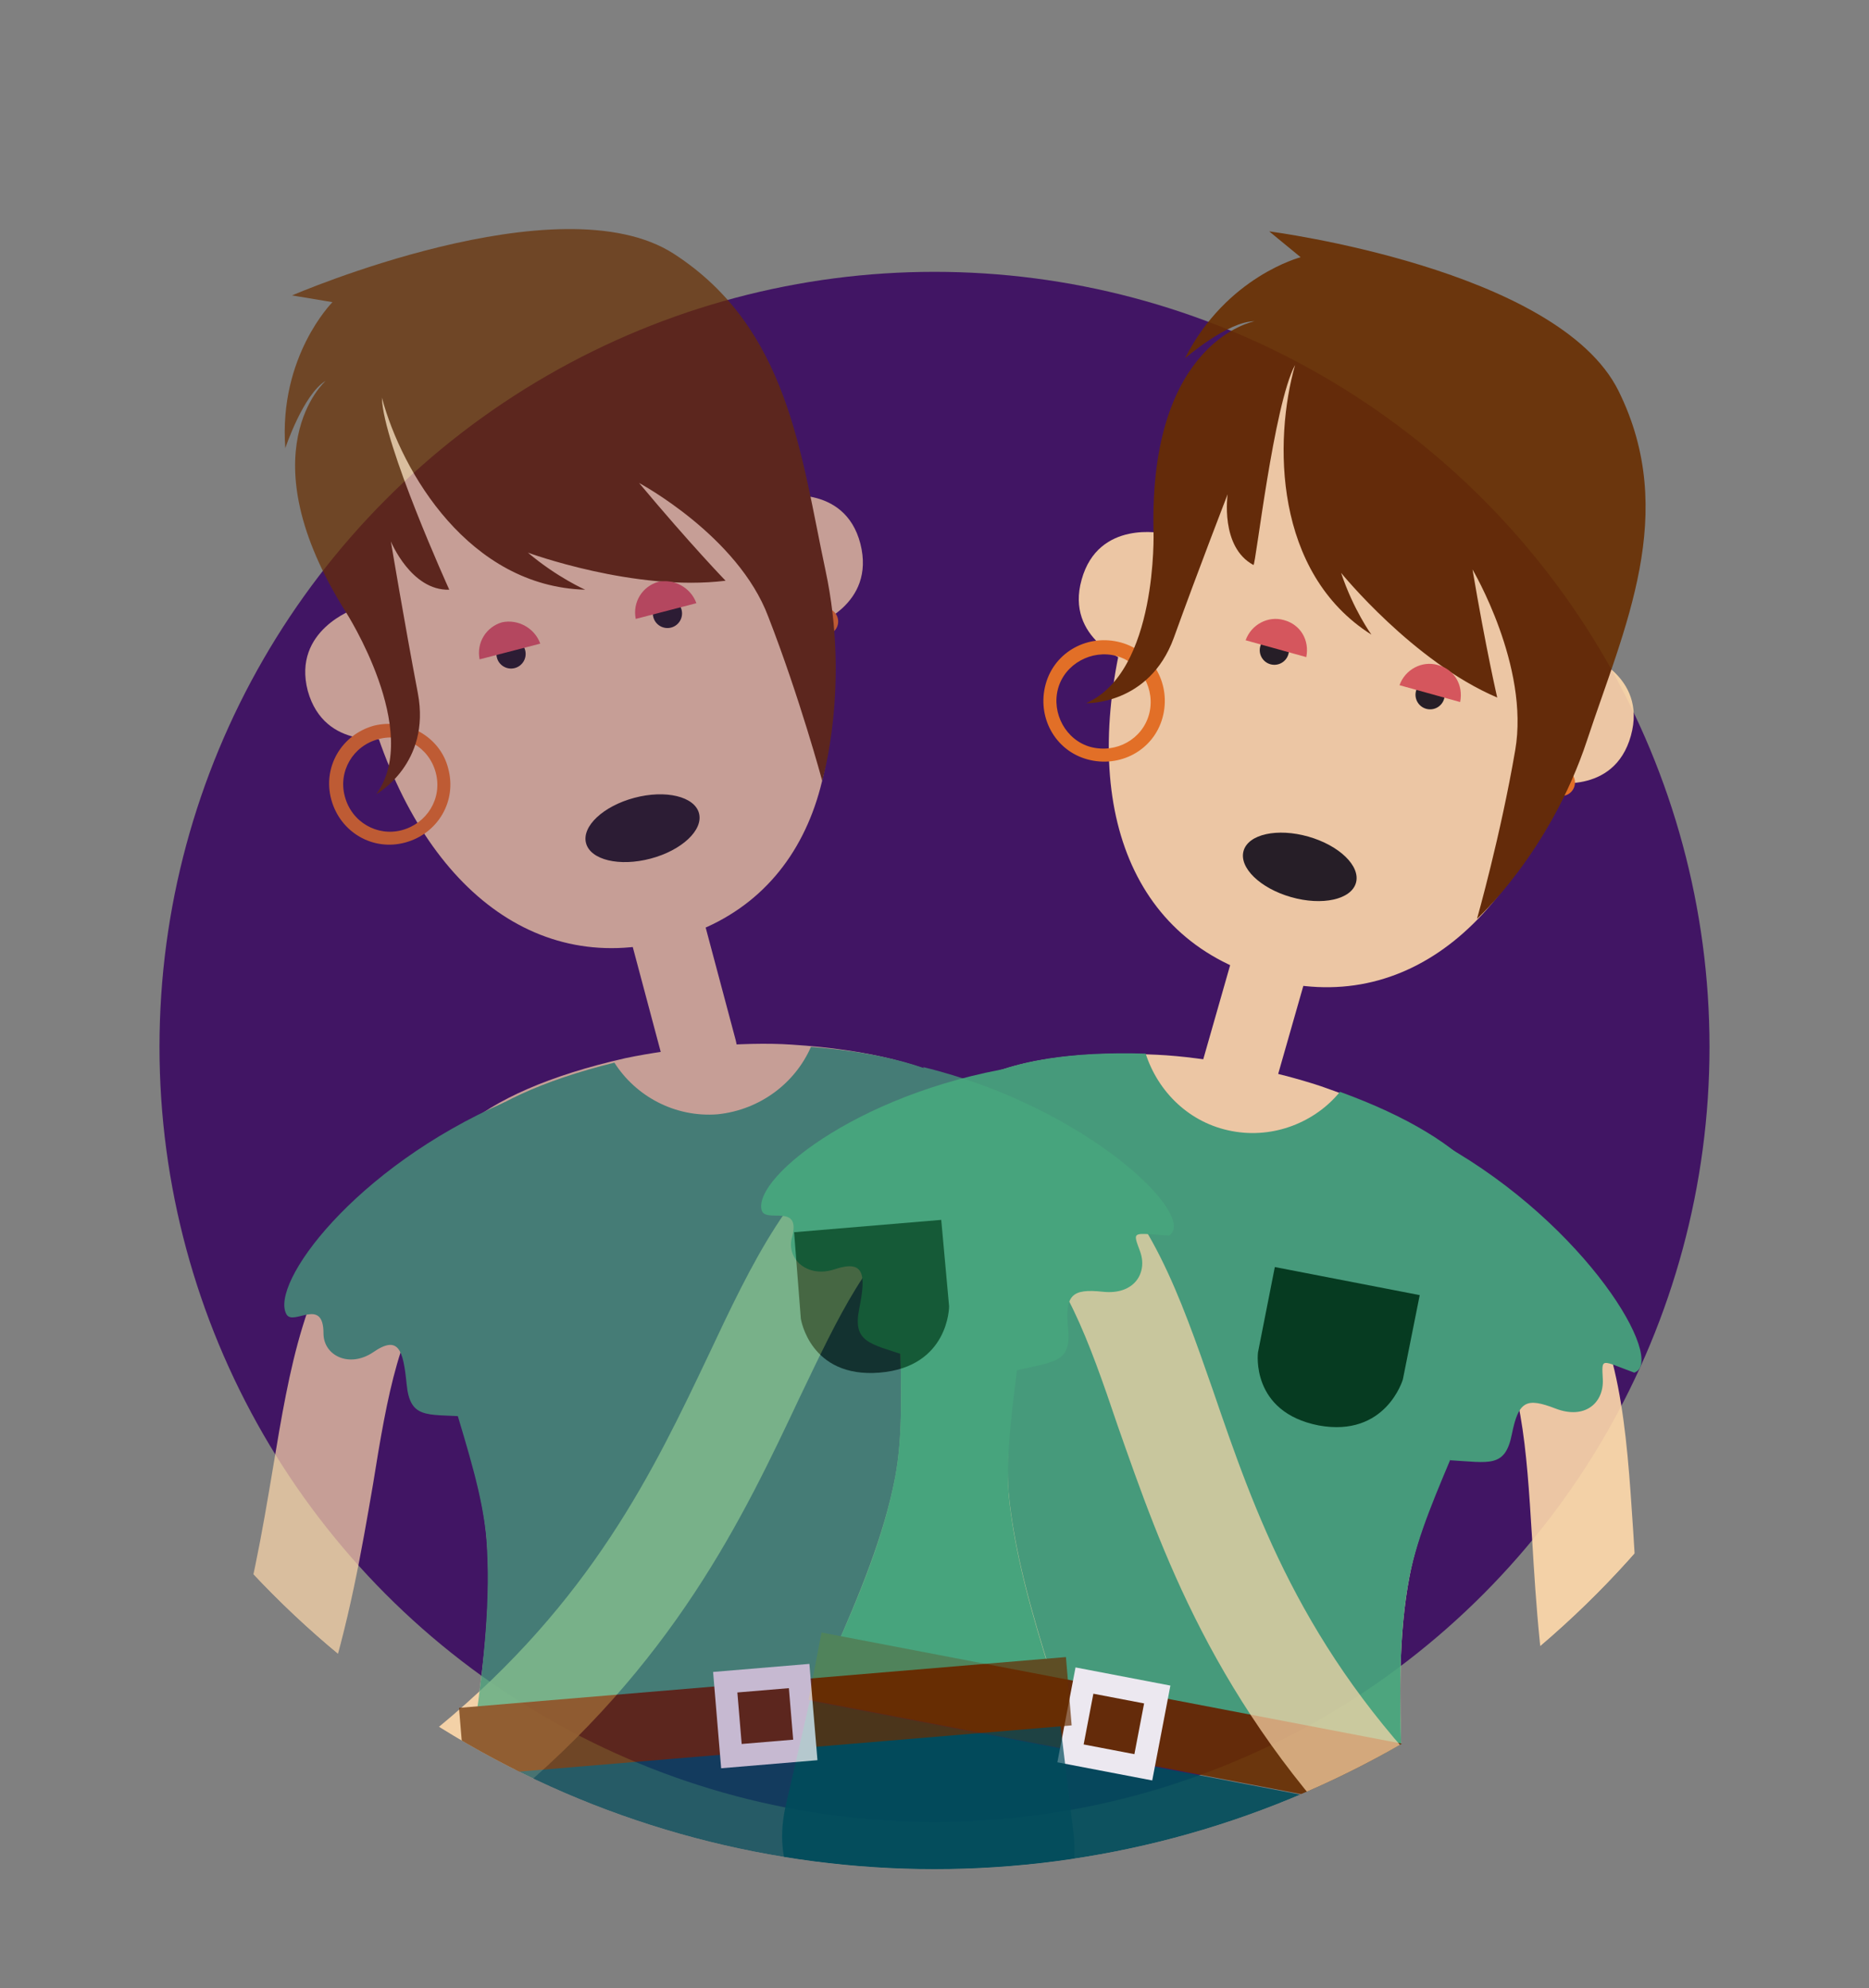 <?xml version="1.0" encoding="utf-8"?>
<!-- Generator: Adobe Illustrator 21.1.0, SVG Export Plug-In . SVG Version: 6.00 Build 0)  -->
<svg version="1.1" id="Layer_1" xmlns="http://www.w3.org/2000/svg" xmlns:xlink="http://www.w3.org/1999/xlink" x="0px" y="0px"
	 viewBox="0 0 166.4 177" style="enable-background:new 0 0 166.4 177;" xml:space="preserve">
<rect x="0" y="0" width="166.4" height="177" fill="#808080" stroke="none"/>
<style type="text/css">
	.st0{fill:#411564;}
	.st1{clip-path:url(#SVGID_2_);fill:#BBE2FF;}
	.st2{clip-path:url(#SVGID_2_);}
	.st3{fill:#FFAB78;}
	.st4{clip-path:url(#SVGID_2_);fill:#FF8378;}
	.st5{fill:#686B56;}
	.st6{fill:#4A4A4A;}
	.st7{fill:#FFD9D9;}
	.st8{fill:#3D2F2F;}
	.st9{fill:#473737;}
	.st10{fill:#362929;}
	.st11{fill:#3D2929;}
	.st12{fill:#705757;}
	.st13{fill:#ED3F3F;}
	.st14{fill:#806363;}
	.st15{fill:#634343;}
	.st16{fill:#BD7F7F;}
	.st17{fill:#FF8080;}
	.st18{fill:#211919;}
	.st19{fill:#FFFFFF;}
	.st20{fill:#878080;}
	.st21{fill:#302E2E;}
	.st22{fill:#FFD9AB;}
	.st23{fill:#FF3B3B;}
	.st24{fill:#E5BB8C;}
	.st25{fill:#FFD1D1;}
	.st26{fill:#EB4949;}
	.st27{fill:#FF4F4F;}
	.st28{fill:#FF7B7B;}
	.st29{fill:#5C90FF;}
	.st30{fill:#FF8C78;}
	.st31{fill:#FF6B52;}
	.st32{clip-path:url(#SVGID_4_);}
	.st33{fill:#49B8BF;}
	.st34{opacity:0.9;}
	.st35{fill:#231F20;}
	.st36{fill:#004C5B;}
	.st37{fill:#F47920;}
	.st38{fill:#47A87D;}
	.st39{fill:#003F1A;}
	.st40{fill:#682E00;}
	.st41{fill:#E65D5C;}
	.st42{opacity:0.7;}
	.st43{clip-path:url(#SVGID_6_);}
	.st44{fill:#EAD3C1;}
	.st45{clip-path:url(#SVGID_8_);}
	.st46{fill:#FFBABA;}
	.st47{fill:#FFDBDB;}
	.st48{fill:#5280E3;}
	.st49{fill:#FF9578;}
	.st50{fill:#233761;}
	.st51{clip-path:url(#SVGID_10_);}
	.st52{clip-path:url(#SVGID_12_);}
	.st53{clip-path:url(#SVGID_14_);}
	.st54{fill:#669948;}
	.st55{fill:#91B856;}
	.st56{fill:#A9BF5A;}
	.st57{fill:#BF815A;}
	.st58{fill:#72CAF1;}
	.st59{fill:#ACDDF6;}
	.st60{fill:#6EBA7B;}
	.st61{fill:#00975D;}
	.st62{fill:#8FB53E;}
	.st63{fill:#D8E5AC;}
	.st64{fill:#BA2E34;}
	.st65{fill:#E04F42;}
	.st66{fill:#FFE399;}
	.st67{fill:#FFEEC5;}
	.st68{fill:#BED472;}
	.st69{fill:#DC6E1D;}
	.st70{fill:#F5A353;}
	.st71{fill:#EE7924;}
	.st72{fill:#00A564;}
	.st73{fill:none;stroke:#FF3B3B;stroke-width:4;stroke-miterlimit:10;}
</style>
<g>
	<circle class="st0" cx="83.2" cy="93.2" r="69"/>
	<g>
		<defs>
			<circle id="SVGID_3_" cx="83.2" cy="83.2" r="83.2"/>
		</defs>
		<clipPath id="SVGID_2_">
			<use xlink:href="#SVGID_3_"  style="overflow:visible;"/>
		</clipPath>
		<g class="st2">
			<g class="st34">
				<g>
					<g>
						<path class="st22" d="M109,100c-1.8-0.5-2.8-2.4-2.3-4.2l3.4-11.9c0.5-1.8,2.4-2.8,4.2-2.3c1.8,0.5,2.8,2.4,2.3,4.2l-3.4,11.9
							C112.7,99.5,110.8,100.5,109,100L109,100z"/>
					</g>
				</g>
				<g>
					<g>
						<path class="st22" d="M100.4,58.9c0,0-5.6-2-4.1-7.3c1.5-5.4,7.3-4.1,7.3-4.1L100.4,58.9z"/>
					</g>
					<g>
						<path class="st22" d="M137.9,69.6c0,0,5.8,1.3,7.3-4.1c1.5-5.4-4.1-7.3-4.1-7.3L137.9,69.6z"/>
					</g>
				</g>
				<g>
					<path class="st22" d="M140.1,65.9c-4.5,15.8-14.8,24.8-27.4,21.2C100,83.5,96,70.5,100.5,54.6c4.5-15.8,10.6-29.3,28.3-24.3
						C146.5,35.4,144.6,50.1,140.1,65.9z"/>
				</g>
				<g>
					<g>
						<g>
							
								<ellipse transform="matrix(0.274 -0.962 0.962 0.274 32.897 167.352)" class="st35" cx="127.3" cy="61.9" rx="1.3" ry="1.3"/>
						</g>
					</g>
					<g>
						<g>
							
								<ellipse transform="matrix(0.274 -0.962 0.962 0.274 26.659 151.207)" class="st35" cx="113.5" cy="57.9" rx="1.3" ry="1.3"/>
						</g>
					</g>
				</g>
				<g>
					<path class="st22" d="M74.2,147.2l50.6,9.7c-0.2-5.7-0.3-11.4,0.7-16.6c1.4-7.5,6.7-15.1,8.9-26.7c1.2-6.4-3.5-12.3-16.8-16.9
						c-4.2-1.4-10.2-2.6-14.6-2.8c-14-0.7-20.6,3.1-21.8,9.5C79,115,81.1,124,79.7,131.5C78.7,136.7,76.5,142,74.2,147.2z"/>
				</g>
				<g>
					<g>
						<path class="st36" d="M69.9,161c-2.3,11.1,10.7,15.3,24,17.9c13.3,2.6,27,3.4,28.9-7.7l1.5-9.8l-52.2-10L69.9,161z"/>
					</g>
				</g>
				<g>
					
						<ellipse transform="matrix(0.274 -0.962 0.962 0.274 33.884 184.283)" class="st37" cx="139" cy="69.7" rx="1.2" ry="1.2"/>
				</g>
				<g>
					<g>
						<path class="st22" d="M32.7,178.9c-2.2-0.4-3.8-2.4-3.6-4.7c0-0.5,1.1-13.2,9.9-20.4c13.7-11.3,19.2-22.9,24.1-33.2
							c3.9-8.3,7.3-15.4,14-20c7.3-4.9,17.1-5.8,31.9-3c2.4,0.5,4,2.8,3.6,5.3s-2.8,4-5.3,3.6c-15.9-3-22-0.5-25.2,1.6
							c-4.7,3.2-7.4,9-10.9,16.3c-5,10.6-11.2,23.8-26.5,36.3c-5.7,4.7-6.6,14.1-6.6,14.2c-0.2,2.5-2.4,4.3-4.8,4.1
							C33,178.9,32.8,178.9,32.7,178.9z"/>
					</g>
				</g>
				<g>
					<g>
						<path class="st22" d="M152,201.7c2.2,0.4,4.4-0.9,5.1-3.1c0.2-0.5,3.9-12.7-1.6-22.6c-8.6-15.5-9.4-28.4-10.1-39.8
							c-0.6-9.1-1.1-17-5.7-23.7c-5-7.2-13.8-11.7-28.5-14.5c-2.4-0.5-4.8,1.1-5.3,3.6s1.1,4.8,3.6,5.3c15.9,3,20.6,7.6,22.8,10.8
							c3.2,4.7,3.6,11.1,4.1,19.2c0.7,11.7,1.6,26.2,11.2,43.5c3.6,6.5,0.9,15.5,0.9,15.6c-0.7,2.4,0.6,4.9,3,5.6
							C151.7,201.7,151.8,201.7,152,201.7z"/>
					</g>
				</g>
				<g>
					<g>
						<path class="st38" d="M134.5,113.5c1.2-6.1-3.1-11.9-15.2-16.3c-2.2,2.7-5.9,4.2-9.6,3.5c-3.8-0.7-6.6-3.5-7.7-6.9
							c-13.3-0.4-19.6,3.3-20.8,9.5C79,115,81.1,124,79.7,131.5c-1,5.3-3.2,10.6-5.5,15.7l50.6,9.7c-0.2-5.7-0.3-11.4,0.7-16.6
							C127,132.8,132.3,125.2,134.5,113.5z"/>
					</g>
					<g>
						<path class="st39" d="M124.9,122.8c0,0-1.5,5.2-7.5,4.1c-6.1-1.2-5.4-6.5-5.4-6.5l1.5-7.6l12.9,2.5L124.9,122.8z"/>
					</g>
					<g>
						
							<rect x="96.2" y="126.3" transform="matrix(0.188 -0.982 0.982 0.188 -70.118 222.05)" class="st40" width="6.1" height="54.2"/>
					</g>
					<g>
						
							<rect x="94.9" y="149.1" transform="matrix(0.188 -0.982 0.982 0.188 -70.118 222.05)" class="st19" width="8.6" height="8.6"/>
					</g>
					<g>
						
							<rect x="96.9" y="151.1" transform="matrix(0.188 -0.982 0.982 0.188 -70.118 222.05)" class="st40" width="4.6" height="4.6"/>
					</g>
				</g>
				<g>
					<path class="st38" d="M129.1,130c3.5,0.2,4.9,0.7,5.5-2.3c0.6-3,1.3-3.3,3.9-2.3c2.6,1,4.3-0.5,4.2-2.6c-0.1-2-0.2-1.7,2.8-0.6
						c2.9-1-4.2-13.1-17-20.3C128.5,101.8,129.6,128.7,129.1,130z"/>
				</g>
				<g>
					<path class="st38" d="M80.7,120.7c-3.3-1.1-4.8-1.2-4.2-4.2c0.6-3,0.5-4.4-2.2-3.5c-2.4,0.8-4.3-0.9-3.8-2.8
						c0.9-3.2-2.4-1.2-2.7-2.5c-0.7-3,9.3-10.9,23.9-12.9C91.7,94.8,80.7,119.3,80.7,120.7z"/>
				</g>
				<g>
					<path class="st37" d="M99.8,57.2c-2.9-0.8-5.9,0.8-6.7,3.7c-0.8,2.9,0.8,5.9,3.7,6.7c2.9,0.8,5.9-0.8,6.7-3.7
						C104.3,61,102.7,58,99.8,57.2z M97.1,66.5c-2.2-0.6-3.5-3-2.9-5.2c0.6-2.2,3-3.5,5.2-2.9c2.2,0.6,3.5,3,2.9,5.2
						C101.7,65.8,99.4,67.1,97.1,66.5z"/>
				</g>
				<g>
					<path class="st40" d="M115.3,32.5c-1.9,6.7-1.9,18.5,6.8,24c0,0-1.6-2.2-2.7-5.5c0,0,6.4,7.9,13.9,11.1c0,0-1-4.3-2.2-11.4
						c0,0,5.1,8.6,3.8,16.1c-1.3,7.6-3.4,15-3.4,15s6.5-5.9,9.8-15.9c3.3-10,8.2-20.2,2.8-31.1c-5.4-10.9-31.1-14.2-31.1-14.2
						l2.8,2.3c0,0-6.6,1.7-10.3,9c0,0,3.8-3.3,6.2-3.3c0,0-9.4,1.7-9,18.7c0,0,0.4,12.5-6,15.3c0,0,5.6,0.2,7.8-5.8
						c2.2-6.1,4.8-12.8,4.8-12.8s-0.7,4.7,2.3,6.3C111.8,50.3,113.4,36,115.3,32.5z"/>
				</g>
				<path class="st41" d="M116.3,58.5c0.3-1.5-0.5-2.9-2-3.3c-1.4-0.4-2.9,0.4-3.4,1.8L116.3,58.5z"/>
				<path class="st41" d="M130,62.5c0.3-1.5-0.5-2.9-2-3.3c-1.4-0.4-2.9,0.4-3.4,1.8L130,62.5z"/>
				
					<ellipse transform="matrix(0.274 -0.962 0.962 0.274 9.655 167.297)" class="st35" cx="115.7" cy="77.3" rx="2.8" ry="5.2"/>
			</g>
			<g class="st42">
				<g>
					<g>
						<path class="st22" d="M63.1,96.7c-1.8,0.5-3.7-0.6-4.1-2.4l-3.2-12c-0.5-1.8,0.6-3.7,2.4-4.1c1.8-0.5,3.7,0.6,4.1,2.4l3.2,12
							C66,94.4,64.9,96.2,63.1,96.7L63.1,96.7z"/>
					</g>
				</g>
				<g>
					<g>
						<path class="st22" d="M34.7,65.7c0,0-5.8,1.2-7.3-4.2c-1.4-5.4,4.2-7.3,4.2-7.3L34.7,65.7z"/>
					</g>
					<g>
						<path class="st22" d="M72.4,55.7c0,0,5.6-1.8,4.2-7.3c-1.4-5.4-7.3-4.2-7.3-4.2L72.4,55.7z"/>
					</g>
				</g>
				<g>
					<path class="st22" d="M72.4,51.5c4.2,15.9-0.1,28.9-12.8,32.2C47,87.1,36.8,78,32.6,62.1c-4.2-15.9-5.9-30.6,11.9-35.3
						C62.4,22,68.2,35.6,72.4,51.5z"/>
				</g>
				<g>
					<g>
						<g>
							
								<ellipse transform="matrix(0.967 -0.256 0.256 0.967 -11.994 17.02)" class="st35" cx="59.4" cy="54.6" rx="1.3" ry="1.3"/>
						</g>
					</g>
					<g>
						<g>
							
								<ellipse transform="matrix(0.967 -0.256 0.256 0.967 -13.399 13.587)" class="st35" cx="45.5" cy="58.2" rx="1.3" ry="1.3"/>
						</g>
					</g>
				</g>
				<g>
					<path class="st22" d="M42.3,153.4l51.3-4.3c-1.7-5.4-3.3-10.9-3.8-16.2c-0.6-7.6,2.4-16.3,1.4-28.1
						c-0.5-6.4-6.7-10.9-20.7-11.8c-4.4-0.3-10.5,0.3-14.8,1.2c-13.7,3.1-19,8.6-18.5,15c1,11.8,5.4,19.9,6.1,27.5
						C43.8,142.1,43.1,147.8,42.3,153.4z"/>
				</g>
				<g>
					<g>
						<path class="st36" d="M41.8,167.9c0.8,11.3,14.4,11.9,28,10.8c13.5-1.1,26.9-4,25.8-15.3l-1.2-9.9l-53,4.4L41.8,167.9z"/>
					</g>
				</g>
				<g>
					
						<ellipse transform="matrix(0.967 -0.256 0.256 0.967 -11.711 20.645)" class="st37" cx="73.4" cy="55.3" rx="1.2" ry="1.2"/>
				</g>
				<g>
					<g>
						<path class="st22" d="M10.9,195.1c-2.2,0.2-4.3-1.3-4.8-3.6c-0.1-0.5-2.5-13.1,4-22.3c10.2-14.5,12.3-27.2,14.2-38.5
							c1.5-9,2.8-16.8,8.1-23c5.7-6.7,14.9-10.2,29.9-11.5c2.5-0.2,4.6,1.6,4.9,4.1c0.2,2.5-1.6,4.6-4.1,4.9
							c-16.1,1.3-21.3,5.4-23.8,8.3c-3.7,4.3-4.8,10.6-6.1,18.7c-2,11.6-4.4,25.9-15.8,42.1c-4.3,6.1-2.5,15.3-2.5,15.4
							c0.5,2.4-1.1,4.8-3.5,5.3C11.2,195.1,11,195.1,10.9,195.1z"/>
					</g>
				</g>
				<g>
					<g>
						<path class="st22" d="M131.9,185c2.2-0.2,4-2,4.1-4.3c0-0.5,0.3-13.3-7.6-21.3c-12.5-12.6-16.7-24.8-20.4-35.6
							c-3-8.6-5.6-16.1-11.9-21.3c-6.7-5.6-16.4-7.6-31.4-6.3c-2.5,0.2-4.3,2.4-4.1,4.9s2.4,4.3,4.9,4.1c16.1-1.3,21.9,1.8,24.9,4.3
							c4.3,3.6,6.5,9.7,9.1,17.4c3.9,11.1,8.6,24.8,22.5,38.9c5.2,5.3,5.1,14.7,5.1,14.8c-0.1,2.5,1.9,4.5,4.4,4.6
							C131.6,185,131.8,185,131.9,185z"/>
					</g>
				</g>
				<g>
					<g>
						<path class="st38" d="M91.3,104.8c-0.5-6.2-6.2-10.6-19.1-11.6c-1.4,3.2-4.5,5.6-8.3,6c-3.8,0.3-7.3-1.6-9.2-4.6
							c-12.9,3.2-18,8.5-17.5,14.8c1,11.8,5.4,19.9,6.1,27.5c0.4,5.3-0.2,11-1,16.6l51.3-4.3c-1.7-5.4-3.3-10.9-3.8-16.2
							C89.3,125.3,92.3,116.6,91.3,104.8z"/>
					</g>
					<g>
						<path class="st39" d="M84.5,116.3c0,0,0,5.4-6.2,5.9c-6.2,0.5-7-4.8-7-4.8l-0.6-7.7l13.1-1.1L84.5,116.3z"/>
					</g>
					<g>
						
							<rect x="41" y="149.7" transform="matrix(0.997 -8.344536e-02 8.344536e-02 0.997 -12.504 6.215)" class="st40" width="54.2" height="6.1"/>
					</g>
					<g>
						
							<rect x="63.8" y="148.4" transform="matrix(0.997 -8.344536e-02 8.344536e-02 0.997 -12.504 6.215)" class="st19" width="8.6" height="8.6"/>
					</g>
					<g>
						
							<rect x="65.8" y="150.4" transform="matrix(0.997 -8.344536e-02 8.344536e-02 0.997 -12.504 6.215)" class="st40" width="4.6" height="4.6"/>
					</g>
				</g>
				<g>
					<path class="st38" d="M90.5,122c3.4-0.8,4.9-0.7,4.6-3.7c-0.3-3,0.3-3.6,3.1-3.3c2.8,0.3,4-1.7,3.3-3.6
						c-0.7-1.9-0.7-1.6,2.6-1.4c2.6-1.8-7.5-11.5-21.9-15C82.4,95.1,90.7,120.7,90.5,122z"/>
				</g>
				<g>
					<path class="st38" d="M41.4,126.1c-3.5-0.2-4.9,0.2-5.2-2.9c-0.3-3-0.7-4.4-3-2.8c-2.1,1.4-4.4,0.3-4.4-1.7
						c0-3.3-2.7-0.6-3.3-1.7c-1.5-2.7,6-13,19.5-18.9C45,98.2,41,124.8,41.4,126.1z"/>
				</g>
				<g>
					<path class="st37" d="M33.3,64.6c-2.9,0.8-4.6,3.7-3.8,6.6c0.8,2.9,3.7,4.6,6.6,3.8c2.9-0.8,4.6-3.7,3.8-6.6
						C39.2,65.6,36.2,63.9,33.3,64.6z M35.8,73.9c-2.2,0.6-4.5-0.7-5.1-3c-0.6-2.2,0.7-4.5,3-5.1c2.2-0.6,4.5,0.7,5.1,3
						S38,73.3,35.8,73.9z"/>
				</g>
				<g>
					<path class="st40" d="M34,35.4c1.8,6.7,7.8,16.8,18.1,17.1c0,0-2.5-1.1-5.1-3.3c0,0,9.5,3.5,17.6,2.5c0,0-3.1-3.2-7.7-8.7
						c0,0,8.8,4.7,11.5,11.9c2.8,7.2,4.8,14.6,4.8,14.6s2.5-8.4,0.3-18.7C71.3,40.5,70.2,29.2,60,22.6c-10.2-6.6-34,3.7-34,3.7
						l3.6,0.6c0,0-4.8,4.8-4.2,13c0,0,1.6-4.8,3.6-6c0,0-7.2,6.3,1.8,20.6c0,0,6.8,10.6,2.7,16.2c0,0,4.9-2.7,3.7-9
						c-1.2-6.3-2.4-13.5-2.4-13.5s1.8,4.4,5.2,4.3C40,52.5,34.1,39.5,34,35.4z"/>
				</g>
				<path class="st41" d="M48.1,57.3c-0.5-1.4-2-2.2-3.4-1.9c-1.4,0.4-2.3,1.8-2,3.3L48.1,57.3z"/>
				<path class="st41" d="M62,53.7c-0.5-1.4-2-2.2-3.4-1.9c-1.4,0.4-2.3,1.8-2,3.3L62,53.7z"/>
				
					<ellipse transform="matrix(0.967 -0.256 0.256 0.967 -16.975 17.107)" class="st35" cx="57.2" cy="73.7" rx="5.2" ry="2.8"/>
			</g>
		</g>
	</g>
</g>
</svg>
